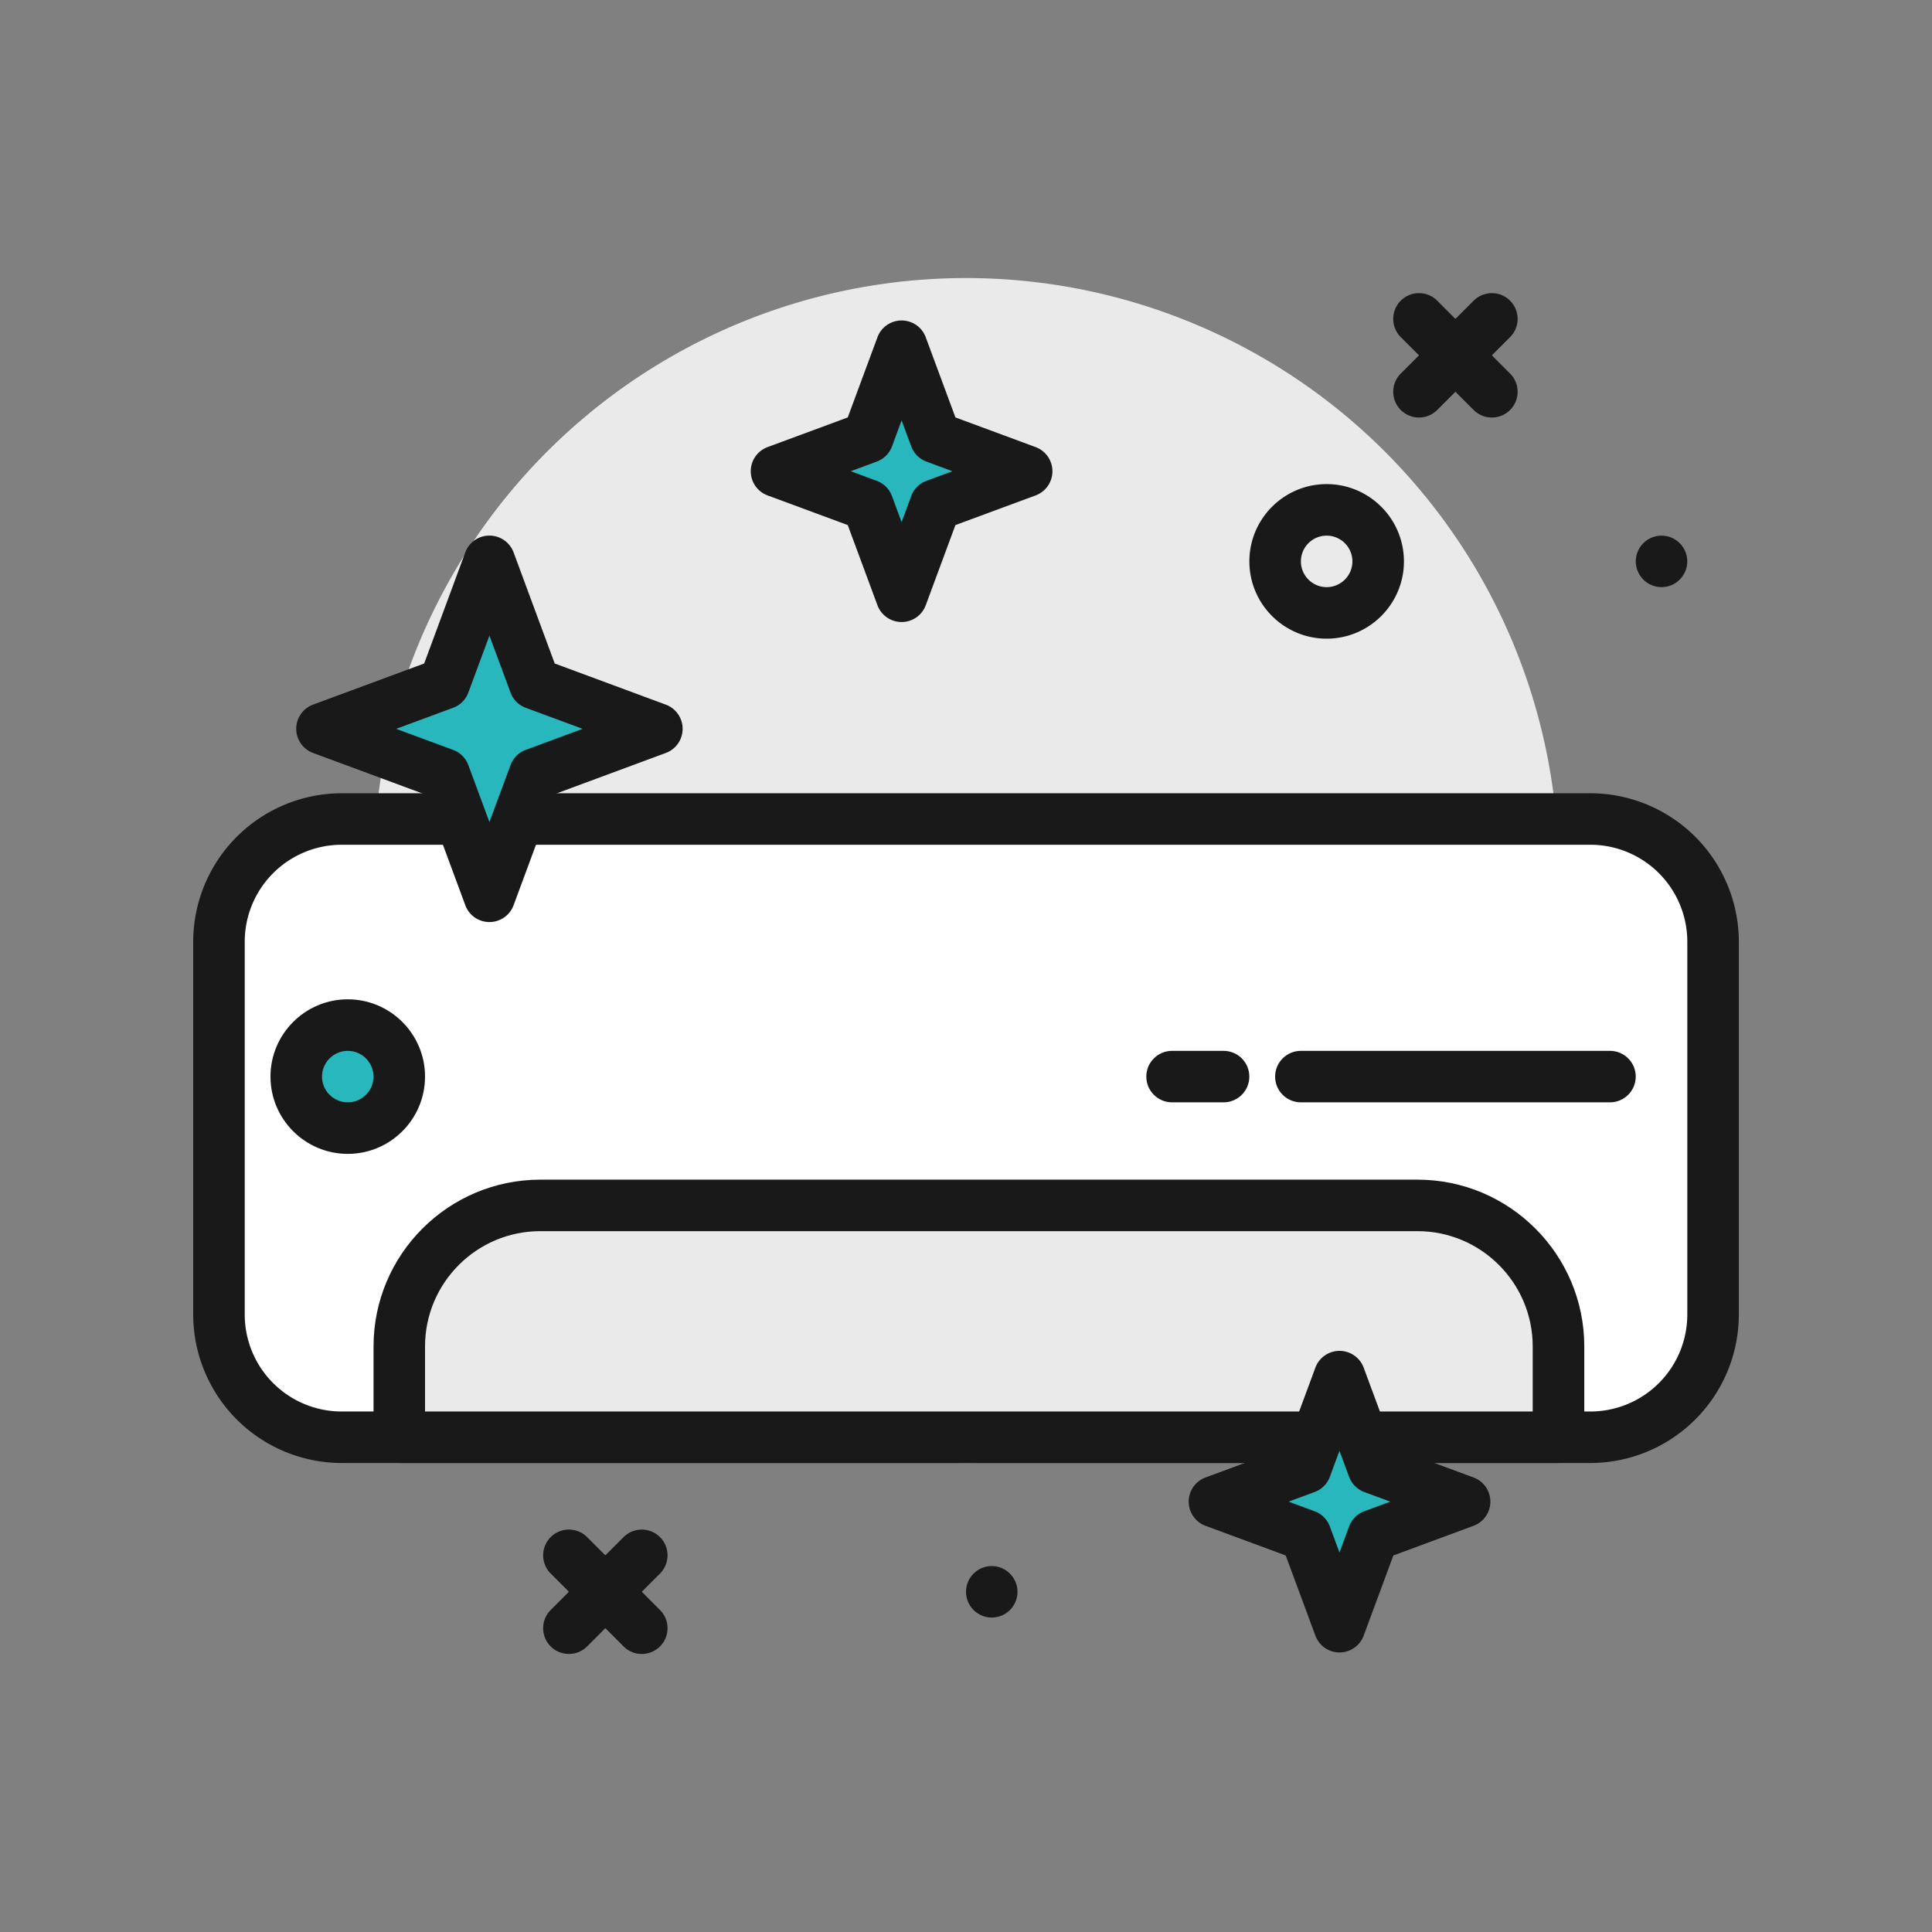 <svg xmlns="http://www.w3.org/2000/svg" xmlns:xlink="http://www.w3.org/1999/xlink" width="49" height="49" fill="none" xmlns:v="https://vecta.io/nano"><rect width="100%" height="100%" fill="#808080" stroke="none"/><path d="M24.5 37.105a15.03 15.03 0 0 0 15.027-15.027A15.03 15.03 0 0 0 24.5 7.052 15.03 15.03 0 0 0 9.473 22.078 15.03 15.03 0 0 0 24.5 37.105z" fill="#eaeaea"/><path d="M40.336 36.452H8.663a3.11 3.11 0 0 1-3.11-3.11v-9.46a3.11 3.11 0 0 1 3.11-3.11h31.673a3.11 3.11 0 0 1 3.11 3.11v9.46a3.11 3.11 0 0 1-3.11 3.11z" fill="#fff"/><path d="M40.336 37.105H8.664A3.77 3.77 0 0 1 4.9 33.342v-9.46a3.77 3.77 0 0 1 3.764-3.763h31.673a3.77 3.77 0 0 1 3.764 3.763v9.46a3.77 3.77 0 0 1-3.764 3.763zM8.664 21.425a2.46 2.46 0 0 0-2.457 2.457v9.46a2.46 2.46 0 0 0 2.457 2.457h31.673a2.46 2.46 0 0 0 2.457-2.457v-9.46a2.46 2.46 0 0 0-2.457-2.457H8.664z" fill="#1a1919"/><path d="M35.951 30.572H13.702c-1.975 0-3.576 1.601-3.576 3.576v2.304h29.4v-2.304c0-1.975-1.601-3.576-3.576-3.576z" fill="#eaeaea"/><path d="M39.527 37.105h-29.4c-.361 0-.653-.292-.653-.653v-2.304c0-2.332 1.897-4.229 4.229-4.229h22.249c2.332 0 4.229 1.897 4.229 4.229v2.304c0 .361-.292.653-.654.653zM10.78 35.799h28.093v-1.651c0-1.611-1.311-2.923-2.922-2.923H13.702c-1.611 0-2.922 1.311-2.922 2.923v1.651zm30.053-7.841h-7.84c-.361 0-.653-.293-.653-.653s.292-.653.653-.653h7.84c.361 0 .653.293.653.653s-.292.653-.653.653zm-9.8 0h-1.307c-.361 0-.653-.293-.653-.653s.292-.653.653-.653h1.307c.361 0 .653.293.653.653s-.292.653-.653.653z" fill="#1a1919"/><path d="M8.82 28.612c.722 0 1.307-.585 1.307-1.307s-.585-1.307-1.307-1.307-1.307.585-1.307 1.307.585 1.307 1.307 1.307z" fill="#28b7bc"/><g fill="#1a1919"><path d="M8.82 29.265c-1.081 0-1.96-.879-1.96-1.96s.879-1.96 1.96-1.96 1.96.879 1.96 1.96-.879 1.96-1.96 1.96zm0-2.613c-.36 0-.653.293-.653.653s.293.653.653.653.653-.293.653-.653-.293-.653-.653-.653zm16.333 14.373c.361 0 .653-.293.653-.653s-.293-.653-.653-.653-.653.292-.653.653.293.653.653.653zM42.14 14.891c.361 0 .653-.293.653-.653s-.292-.653-.653-.653-.653.293-.653.653.292.653.653.653z"/><use xlink:href="#B"/><use xlink:href="#C"/><use xlink:href="#B" x="-21.56" y="31.359"/><use xlink:href="#C" x="-21.56" y="31.359"/></g><path d="M22.867 8.78l.857 2.315 2.315.857-2.315.857-.857 2.315-.856-2.315-2.315-.857 2.315-.857.856-2.315z" fill="#28b7bc"/><path d="M22.867 15.776c-.273 0-.518-.17-.613-.426l-.753-2.033-2.033-.752c-.257-.095-.427-.339-.427-.613s.17-.518.427-.613l2.033-.752.753-2.033c.094-.256.339-.426.613-.426s.518.17.612.426l.753 2.033 2.033.752c.256.095.427.339.427.613s-.17.518-.427.613l-2.033.752-.753 2.033c-.094.256-.339.426-.612.426zm-1.289-3.825l.658.244a.65.65 0 0 1 .386.386l.245.66.244-.66a.65.65 0 0 1 .386-.386l.658-.244-.658-.244a.65.65 0 0 1-.386-.386l-.244-.66-.244.66a.65.65 0 0 1-.386.386l-.659.244z" fill="#1a1919"/><path d="M33.973 34.913l.857 2.315 2.315.857-2.315.856-.857 2.315-.856-2.315-2.315-.856 2.315-.857.856-2.315z" fill="#28b7bc"/><path d="M33.973 41.91c-.273 0-.518-.17-.612-.427l-.753-2.033-2.033-.752c-.256-.095-.427-.339-.427-.613s.17-.518.427-.613l2.033-.752.753-2.033c.094-.256.339-.426.612-.426s.518.17.613.426l.753 2.033 2.033.752c.256.095.427.339.427.613s-.17.518-.427.613l-2.033.752-.753 2.033c-.094.256-.339.427-.613.427zm-1.289-3.825l.658.244a.65.65 0 0 1 .386.386l.244.66.244-.66a.65.65 0 0 1 .386-.386l.658-.244-.658-.244a.65.65 0 0 1-.386-.386l-.244-.66-.244.66a.65.65 0 0 1-.386.386l-.659.244z" fill="#1a1919"/><path d="M12.413 14.238l1.147 3.1 3.1 1.147-3.1 1.147-1.147 3.1-1.147-3.1-3.1-1.147 3.1-1.147 1.147-3.1z" fill="#28b7bc"/><path d="M12.413 23.385a.65.65 0 0 1-.612-.427l-1.043-2.818-2.818-1.043c-.256-.095-.427-.339-.427-.613s.17-.518.427-.613l2.818-1.043 1.043-2.818a.65.65 0 0 1 .612-.426c.273 0 .518.17.613.426l1.043 2.818 2.817 1.043c.256.095.427.339.427.613s-.17.518-.427.613l-2.817 1.043-1.043 2.818c-.094.256-.339.427-.613.427zm-2.364-4.9l1.443.534a.65.65 0 0 1 .386.386l.535 1.444.535-1.444a.65.65 0 0 1 .386-.386l1.443-.534-1.443-.534a.65.65 0 0 1-.386-.386l-.535-1.444-.535 1.444a.65.65 0 0 1-.386.386l-1.443.534zm23.598-2.287c-1.081 0-1.96-.879-1.96-1.96s.879-1.96 1.96-1.96 1.96.879 1.96 1.96-.879 1.96-1.96 1.96zm0-2.613c-.361 0-.653.293-.653.653s.293.653.653.653.653-.293.653-.653-.293-.653-.653-.653z" fill="#1a1919"/><defs ><path id="B" d="M37.837 10.589a.65.65 0 0 1-.462-.191l-1.848-1.848c-.255-.255-.255-.669 0-.924s.669-.255.924 0l1.848 1.848c.255.255.255.669 0 .924a.65.65 0 0 1-.462.191z"/><path id="C" d="M35.989 10.589a.65.65 0 0 1-.462-.191c-.255-.255-.255-.669 0-.924l1.848-1.848c.255-.255.669-.255.924 0s.255.669 0 .924l-1.848 1.848a.65.65 0 0 1-.462.191z"/></defs></svg>